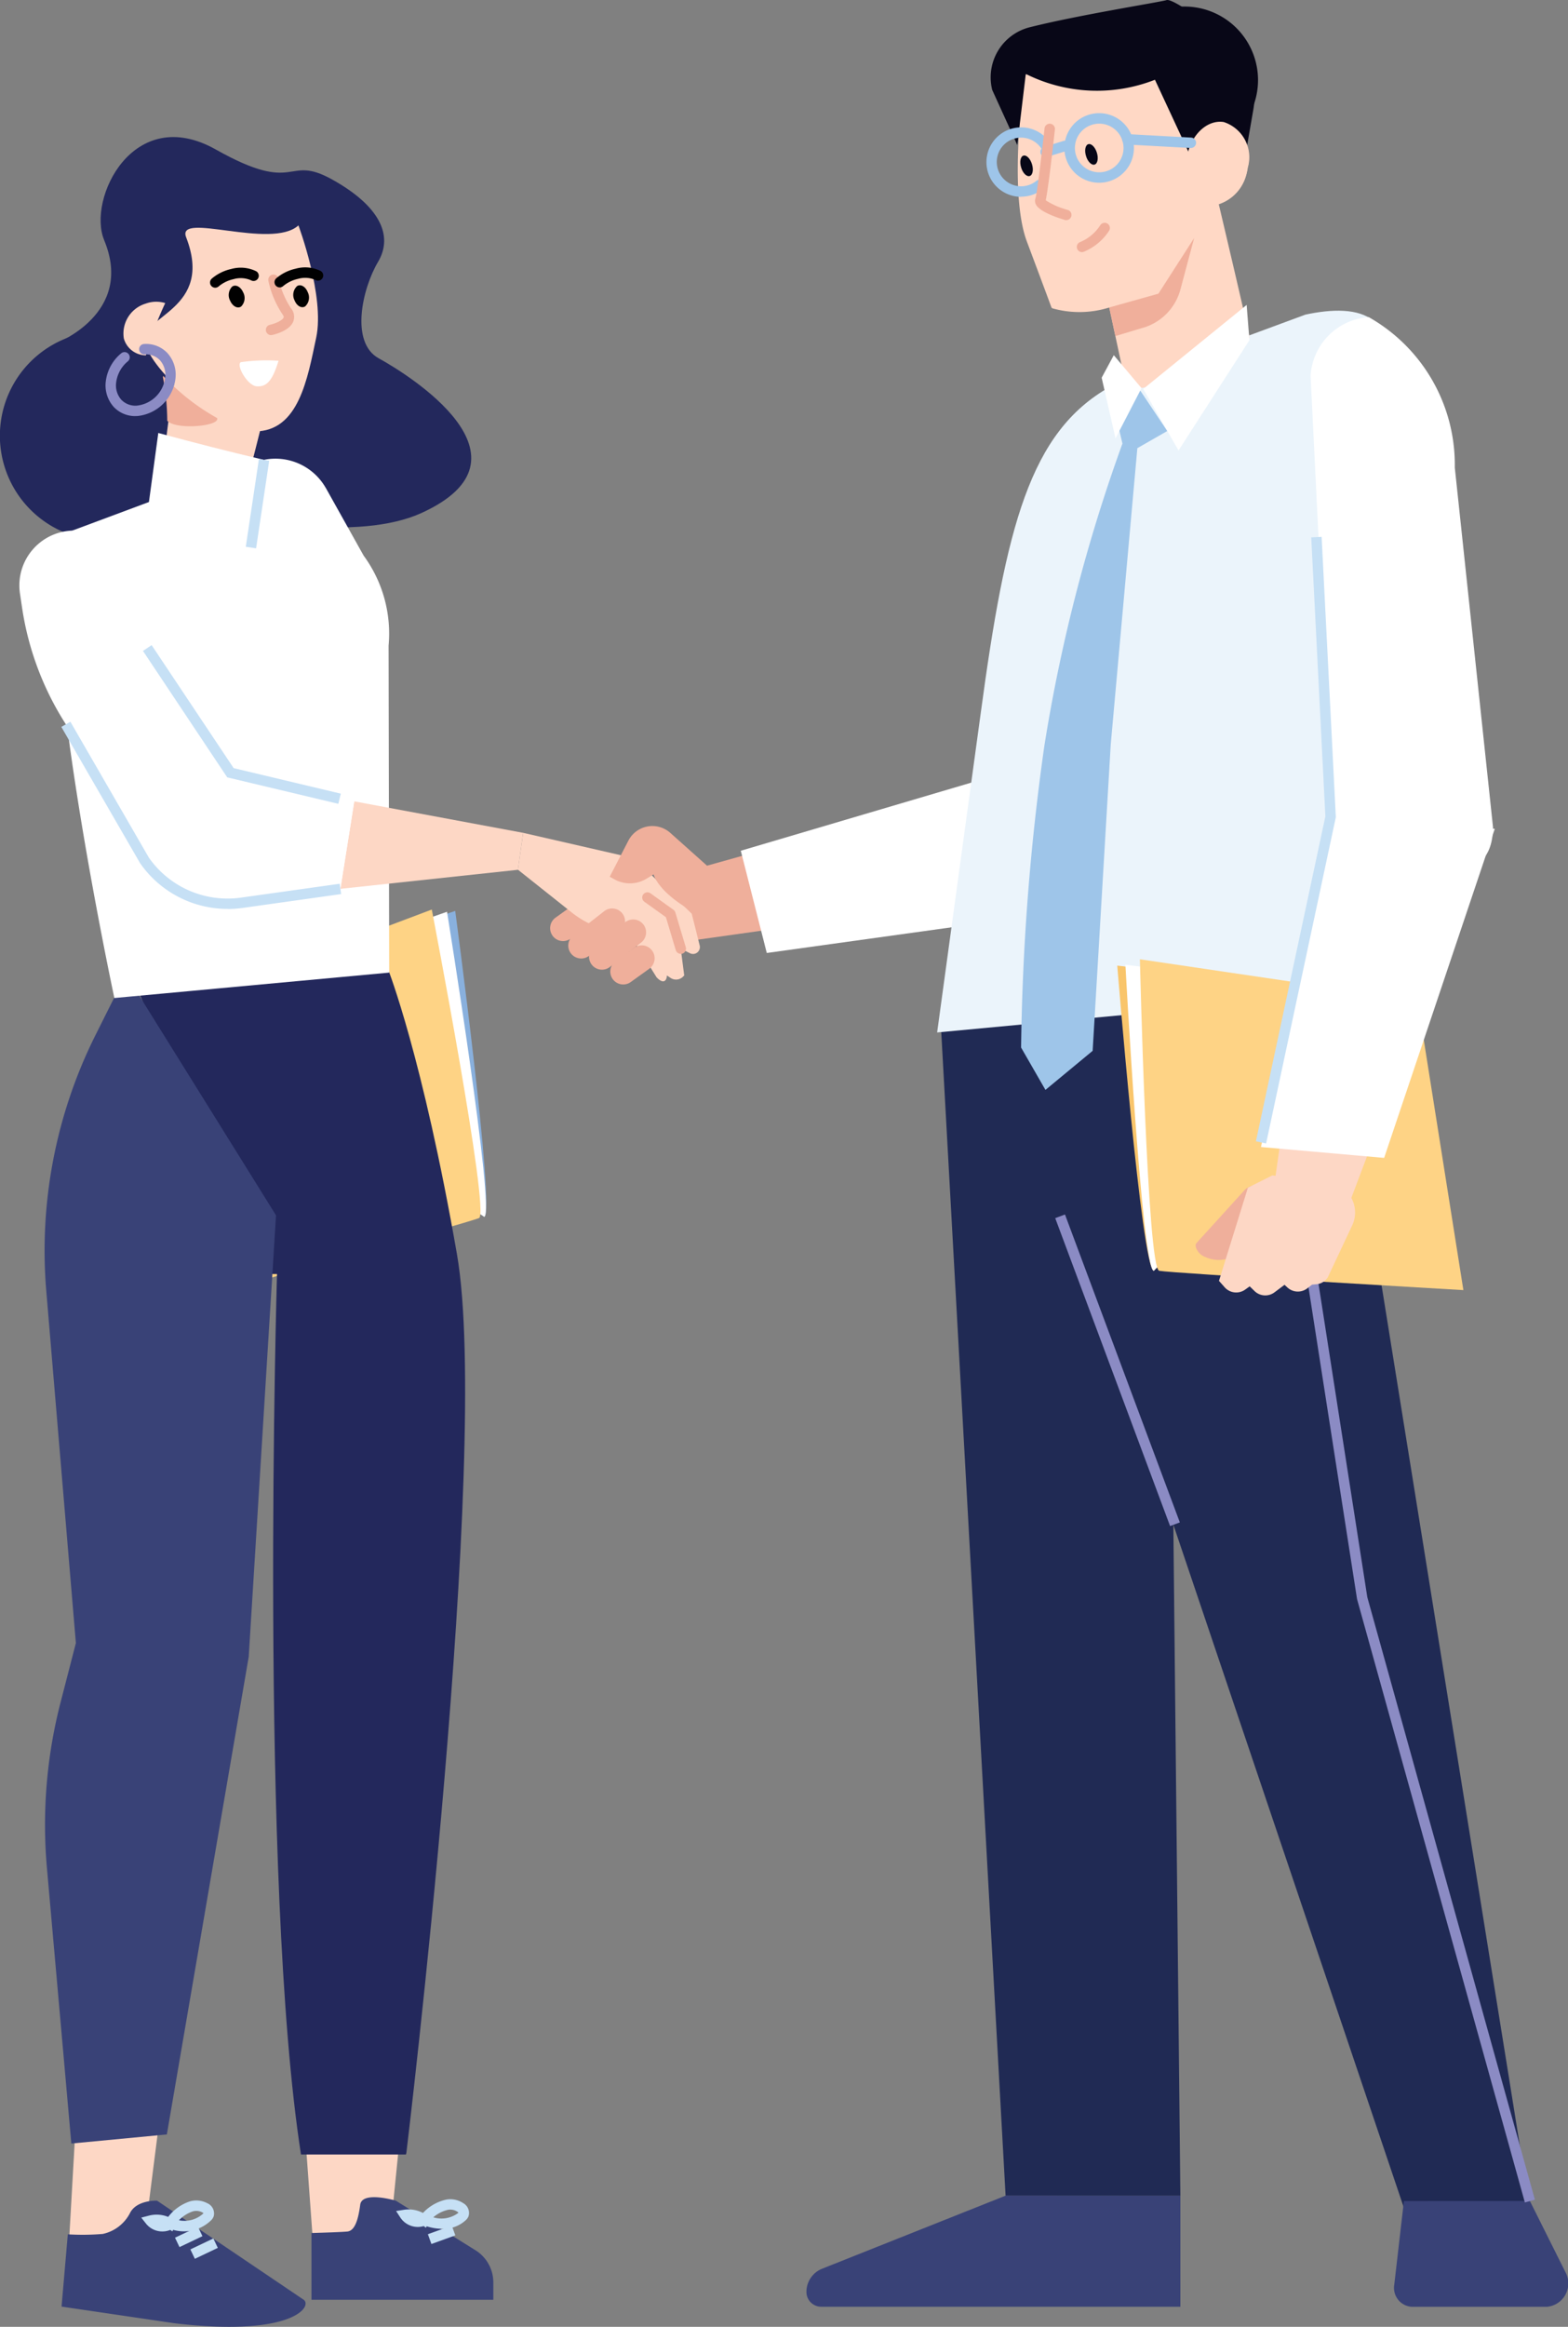 <svg xmlns="http://www.w3.org/2000/svg" xmlns:xlink="http://www.w3.org/1999/xlink" id="Groupe_2978" data-name="Groupe 2978" width="94.371" height="140" viewBox="0 0 94.371 140"><rect x="0" y="0" width="94.371" height="140" fill="#808080" stroke="none"/><defs><clipPath id="clip-path"><rect id="Rectangle_2100" data-name="Rectangle 2100" width="94.371" height="140" fill="none"></rect></clipPath></defs><g id="Groupe_2977" data-name="Groupe 2977" clip-path="url(#clip-path)"><path id="Trac&#xE9;_4363" data-name="Trac&#xE9; 4363" d="M108.031,174.481l-1.1.789a.777.777,0,1,1-.956-1.224l1.1-.789a.777.777,0,1,1,.956,1.225" transform="translate(-72.545 -118.829)" fill="#efaf9b"></path><path id="Trac&#xE9;_4364" data-name="Trac&#xE9; 4364" d="M33.507,180.637,50.4,174.828s2.432,18.113,1.753,18.409Z" transform="translate(-23.003 -120.021)" fill="#89b0dd"></path><path id="Trac&#xE9;_4365" data-name="Trac&#xE9; 4365" d="M33.507,180.748l16.4-5.758s2.922,18.062,2.243,18.358Z" transform="translate(-23.003 -120.132)" fill="#fff"></path><path id="Trac&#xE9;_4366" data-name="Trac&#xE9; 4366" d="M48.289,174.561s3.523,18.266,2.844,18.562-17.642,5.023-17.642,5.023l-1.005-17.623Z" transform="translate(-22.302 -119.837)" fill="#fed385"></path><path id="Trac&#xE9;_4367" data-name="Trac&#xE9; 4367" d="M138.237,160.011l-8.873,2.483.209,4.066L141,164.951Z" transform="translate(-88.81 -109.849)" fill="#efaf9b"></path><path id="Trac&#xE9;_4368" data-name="Trac&#xE9; 4368" d="M156.508,149.815l-14.286,4.221,1.564,6.151,15.047-2.09Z" transform="translate(-97.637 -102.849)" fill="#fff"></path><path id="Trac&#xE9;_4369" data-name="Trac&#xE9; 4369" d="M189.378,186.323,214.5,260.741h7.583l-11.727-72.935Z" transform="translate(-130.009 -127.912)" fill="#202a54"></path><path id="Trac&#xE9;_4370" data-name="Trac&#xE9; 4370" d="M180.686,194.481l3.878,70.119h10.519l-.75-71.613Z" transform="translate(-124.042 -132.488)" fill="#202a54"></path><path id="Trac&#xE9;_4371" data-name="Trac&#xE9; 4371" d="M268.235,422.438l-.581,5.035a1.141,1.141,0,0,0,1.051,1.328h8.135a1.415,1.415,0,0,0,1.11-2.1l-2.133-4.267Z" transform="translate(-183.74 -290.007)" fill="#394277"></path><path id="Trac&#xE9;_4372" data-name="Trac&#xE9; 4372" d="M177.328,421.423V428.1H155.712a.889.889,0,0,1-.889-.889,1.5,1.5,0,0,1,.948-1.4l11.039-4.395Z" transform="translate(-106.287 -289.31)" fill="#394277"></path><rect id="Rectangle_2095" data-name="Rectangle 2095" width="0.627" height="19.774" transform="translate(63.509 73.292) rotate(-20.463)" fill="#8b8bc4"></rect><path id="Trac&#xE9;_4373" data-name="Trac&#xE9; 4373" d="M259.29,270.139l-10.1-36.3-5.181-33.268.619-.1,5.179,33.251,10.086,36.251Z" transform="translate(-167.515 -137.624)" fill="#8b8bc4"></path><path id="Trac&#xE9;_4374" data-name="Trac&#xE9; 4374" d="M232.54,226.9c-3.664-1.127-5.583-7.574-5.663-7.847l.6-.176c.019.064,1.9,6.4,5.245,7.424Z" transform="translate(-155.753 -150.263)" fill="#8b8bc4"></path><path id="Trac&#xE9;_4375" data-name="Trac&#xE9; 4375" d="M179.915,103.056l2.615-19.149c1.525-11.333,2.978-16.977,7.774-19.688l11.777-4.352c3.142-.678,6.529-.224,3.919,5.817l-2.115,35.128Z" transform="translate(-123.513 -40.937)" fill="#ebf4fb"></path><path id="Trac&#xE9;_4376" data-name="Trac&#xE9; 4376" d="M207.718,14.092a1.744,1.744,0,0,0-2.01.8,2.135,2.135,0,0,0-.1.207c-.25-2.315-1.072-3.88-2.45-4.66a6.188,6.188,0,0,0-4.753-.2,12.951,12.951,0,0,0-2.543,1.035.123.123,0,0,0-.061.09c-.041.282-.988,6.951.135,9.946s1.474,3.949,1.474,3.95a.123.123,0,0,0,.072.072,5.985,5.985,0,0,0,3.414-.052l1.032,4.828s.547.224,2.208-.287a20.427,20.427,0,0,0,5.2-2.722c.043-.029-1.849-8.029-1.849-8.029a2.541,2.541,0,0,0,1.728-2.183,2.286,2.286,0,0,0-1.491-2.8" transform="translate(-134.134 -6.779)" fill="#ffd8c5"></path><path id="Trac&#xE9;_4377" data-name="Trac&#xE9; 4377" d="M217.99,1.453A4.409,4.409,0,0,0,215.6,3.247a7.029,7.029,0,0,1,6.83,5.03c.042.137.079.275.113.413a4.425,4.425,0,0,0-4.551-7.237" transform="translate(-148.009 -0.862)" fill="#080717"></path><path id="Trac&#xE9;_4378" data-name="Trac&#xE9; 4378" d="M202.88,10.826l2.546-.927L206,6.591a4.466,4.466,0,0,0-1.671-4.307C202.868,1.156,201.127-.1,200.776.006c-.4.123-5.273.889-8.234,1.633a3.108,3.108,0,0,0-2.257,3.773l1.507,3.311.513-4.276a9.555,9.555,0,0,0,7.773.351Z" transform="translate(-130.567 0.001)" fill="#080717"></path><path id="Trac&#xE9;_4379" data-name="Trac&#xE9; 4379" d="M206.452,25.919a2.093,2.093,0,1,1,.618-.094,2.077,2.077,0,0,1-.618.094m0-3.554a1.463,1.463,0,1,0,1.4,1.032,1.461,1.461,0,0,0-1.4-1.032" transform="translate(-140.297 -14.924)" fill="#9ec5e9"></path><path id="Trac&#xE9;_4380" data-name="Trac&#xE9; 4380" d="M207.034,44.524a.314.314,0,0,1-.086-.615,2.67,2.67,0,0,0,1.191-1.009.313.313,0,0,1,.524.344,3.34,3.34,0,0,1-1.543,1.268.313.313,0,0,1-.086.012" transform="translate(-141.915 -29.354)" fill="#f0af9b"></path><path id="Trac&#xE9;_4381" data-name="Trac&#xE9; 4381" d="M229.316,28.241c1.014.16,2.007-.8,2.218-2.14a2.223,2.223,0,0,0-1.455-2.717c-1.014-.16-2.007.8-2.218,2.14Z" transform="translate(-156.428 -16.041)" fill="#ffd8c5"></path><path id="Trac&#xE9;_4382" data-name="Trac&#xE9; 4382" d="M200.043,28a.314.314,0,0,1-.092-.613l1.168-.36a.313.313,0,1,1,.185.6l-1.168.36a.317.317,0,0,1-.092.014" transform="translate(-137.116 -18.546)" fill="#9ec5e9"></path><path id="Trac&#xE9;_4383" data-name="Trac&#xE9; 4383" d="M208.387,28.369c.1.339.335.569.516.513s.242-.375.137-.714-.335-.569-.516-.513-.242.376-.137.714" transform="translate(-143.024 -18.98)" fill="#080717"></path><path id="Trac&#xE9;_4384" data-name="Trac&#xE9; 4384" d="M195.927,30.566c.1.339.335.569.516.513s.242-.375.137-.714-.335-.569-.515-.513-.242.376-.137.714" transform="translate(-134.47 -20.488)" fill="#080717"></path><path id="Trac&#xE9;_4385" data-name="Trac&#xE9; 4385" d="M219.589,26.573h-.018l-3.825-.209a.313.313,0,0,1,.034-.626l3.825.209a.314.314,0,0,1-.017.627" transform="translate(-147.909 -17.668)" fill="#9ec5e9"></path><path id="Trac&#xE9;_4386" data-name="Trac&#xE9; 4386" d="M191.463,28.625a2.09,2.09,0,1,1,1.831-3.1.313.313,0,1,1-.55.3,1.463,1.463,0,1,0-.852,2.1,1.445,1.445,0,0,0,.51-.277.314.314,0,0,1,.4.48,2.094,2.094,0,0,1-1.343.489" transform="translate(-130.005 -16.782)" fill="#9ec5e9"></path><path id="Trac&#xE9;_4387" data-name="Trac&#xE9; 4387" d="M200.6,29.526a.316.316,0,0,1-.089-.013c-.45-.134-1.52-.492-1.74-.928a.466.466,0,0,1-.028-.371c.083-.24.345-2.354.548-4.221a.314.314,0,0,1,.624.068c-.068.622-.4,3.6-.555,4.271a4.654,4.654,0,0,0,1.33.579.314.314,0,0,1-.089.614m-1.266-1.1h0Z" transform="translate(-136.424 -16.28)" fill="#f0af9b"></path><path id="Trac&#xE9;_4388" data-name="Trac&#xE9; 4388" d="M218.063,45.68l-2.151,3.35-2.961.831.37,1.719,1.553-.467a3.288,3.288,0,0,0,2.363-2.338Z" transform="translate(-146.192 -31.36)" fill="#f0af9b"></path><path id="Trac&#xE9;_4389" data-name="Trac&#xE9; 4389" d="M232.244,187.417,214.5,185.328s1.469,18.216,2.2,18.361Z" transform="translate(-147.257 -127.229)" fill="#f9c56b"></path><path id="Trac&#xE9;_4390" data-name="Trac&#xE9; 4390" d="M233.316,187.3l-17.253-2.143s.98,18.27,1.707,18.416Z" transform="translate(-148.329 -127.11)" fill="#fff"></path><path id="Trac&#xE9;_4391" data-name="Trac&#xE9; 4391" d="M218.844,184.111s.436,18.6,1.162,18.743,18.307,1.162,18.307,1.162l-2.761-17.435Z" transform="translate(-150.238 -126.394)" fill="#fed385"></path><path id="Trac&#xE9;_4392" data-name="Trac&#xE9; 4392" d="M245.846,194.539c-.415.989-1.9,11.854-1.9,11.854l4.844-.739,3.882-10.286Z" transform="translate(-167.469 -133.552)" fill="#fdd7c5"></path><path id="Trac&#xE9;_4393" data-name="Trac&#xE9; 4393" d="M255.115,60.875h0a10.2,10.2,0,0,1,5.173,9.039l2.3,21.639c-.044,5.973-9.662-.291-9.662-.291l-1.316-26.856a3.754,3.754,0,0,1,3.507-3.532" transform="translate(-172.731 -41.791)" fill="#fff"></path><path id="Trac&#xE9;_4394" data-name="Trac&#xE9; 4394" d="M230.109,231.819h0c-.37-.113-.691-.632-.512-.83l2.913-3.207a1.009,1.009,0,0,1,1.021-.208l1.049.252-2.156,3.46a1.9,1.9,0,0,1-2.315.533" transform="translate(-157.585 -156.199)" fill="#efaf9b"></path><path id="Trac&#xE9;_4395" data-name="Trac&#xE9; 4395" d="M235.765,226.329l-1.741,5.606.344.388a.925.925,0,0,0,1.225.142l.28-.2.291.283a.925.925,0,0,0,1.2.078l.605-.453.176.162a.925.925,0,0,0,1.19.052l.291-.224.268-.025a.905.905,0,0,0,.677-.413l1.472-3.13a1.817,1.817,0,0,0-1.416-2.576l-3.394-.43Z" transform="translate(-160.659 -154.869)" fill="#fdd7c5"></path><path id="Trac&#xE9;_4396" data-name="Trac&#xE9; 4396" d="M246.285,156.767c-.415.989-4.189,19.868-4.189,19.868l7.41.654,6.659-19.8Z" transform="translate(-166.201 -107.622)" fill="#fff"></path><path id="Trac&#xE9;_4397" data-name="Trac&#xE9; 4397" d="M12.591,69.99a6.3,6.3,0,1,1-6.135-6.454,6.3,6.3,0,0,1,6.135,6.454" transform="translate(0 -43.617)" fill="#23285c"></path><path id="Trac&#xE9;_4398" data-name="Trac&#xE9; 4398" d="M64.106,395.273l-1.13,11.245-4.523.33-.809-11.1Z" transform="translate(-39.573 -271.358)" fill="#fdd7c5"></path><path id="Trac&#xE9;_4399" data-name="Trac&#xE9; 4399" d="M19.115,394.269l-1.363,10.7-4.536.328.667-11.674Z" transform="translate(-9.073 -270.224)" fill="#fdd7c5"></path><path id="Trac&#xE9;_4400" data-name="Trac&#xE9; 4400" d="M59.787,423.855v4.015H70.731v-1.045a2.28,2.28,0,0,0-1.076-1.936l-4.791-2.981s-2.031-.608-2.144.244-.31,1.567-.776,1.612-2.285.091-2.158.091" transform="translate(-41.04 -289.499)" fill="#394277"></path><path id="Trac&#xE9;_4401" data-name="Trac&#xE9; 4401" d="M25.045,186.186l15.513-.082s2.068,5.232,4.137,17.114-3.042,54.065-3.042,54.065-.009.039-.026.109H35.309c-2.533-16.3-1.443-52.975-1.443-52.975h-1.46Z" transform="translate(-17.194 -127.762)" fill="#23285c"></path><rect id="Rectangle_2096" data-name="Rectangle 2096" width="1.53" height="0.627" transform="translate(25.752 134.426) rotate(-19.875)" fill="#c6e0f5"></rect><path id="Trac&#xE9;_4402" data-name="Trac&#xE9; 4402" d="M78.83,423.862a3.053,3.053,0,0,1-.935-.15l-.05.088-.127-.1a1.259,1.259,0,0,1-1.4-.5l-.265-.407.48-.074a1.844,1.844,0,0,1,1.137.191,2.716,2.716,0,0,1,1.412-.806,1.4,1.4,0,0,1,1.008.214.673.673,0,0,1,.313.817.687.687,0,0,1-.146.2,1.975,1.975,0,0,1-1.431.527m-.532-.69a1.672,1.672,0,0,0,1.514-.275.3.3,0,0,0-.066-.06.774.774,0,0,0-.555-.118,2.046,2.046,0,0,0-.894.452" transform="translate(-52.214 -289.763)" fill="#c6e0f5"></path><path id="Trac&#xE9;_4403" data-name="Trac&#xE9; 4403" d="M12.195,424.394l-.376,4.347,6.787,1c7.245.86,8.417-1.1,7.73-1.45l-8.769-5.924s-1.252-.06-1.644.773a2.413,2.413,0,0,1-1.626,1.229,14.793,14.793,0,0,1-2.1.023" transform="translate(-8.114 -289.959)" fill="#394277"></path><rect id="Rectangle_2097" data-name="Rectangle 2097" width="1.53" height="0.627" transform="matrix(0.903, -0.43, 0.43, 0.903, 10.533, 134.636)" fill="#c6e0f5"></rect><rect id="Rectangle_2098" data-name="Rectangle 2098" width="1.53" height="0.627" transform="matrix(0.903, -0.43, 0.43, 0.903, 11.458, 135.34)" fill="#c6e0f5"></rect><path id="Trac&#xE9;_4404" data-name="Trac&#xE9; 4404" d="M28.38,424.2a1.248,1.248,0,0,1-.972-.454l-.3-.379.471-.121a1.843,1.843,0,0,1,1.15.079,2.712,2.712,0,0,1,1.326-.94,1.406,1.406,0,0,1,1.024.114.674.674,0,0,1,.392.782.682.682,0,0,1-.127.217,2.356,2.356,0,0,1-2.317.605l-.041.092-.136-.086a1.225,1.225,0,0,1-.466.091m.991-.673a1.67,1.67,0,0,0,1.481-.421.292.292,0,0,0-.072-.053.777.777,0,0,0-.563-.063,2.046,2.046,0,0,0-.845.538" transform="translate(-18.607 -289.94)" fill="#c6e0f5"></path><path id="Trac&#xE9;_4405" data-name="Trac&#xE9; 4405" d="M13.457,186.977l-1.833,3.665a29,29,0,0,0-2.96,15.4l1.781,21.176-.922,3.572a29.476,29.476,0,0,0-.82,9.97l1.468,16.571,5.749-.547,4.928-28.745,1.642-26.555Z" transform="translate(-5.878 -128.361)" fill="#394277"></path><path id="Trac&#xE9;_4406" data-name="Trac&#xE9; 4406" d="M11.238,32.5c-1.03-2.467,1.745-8.247,6.718-5.449s4.194.243,7.007,1.807,3.715,3.344,2.761,4.953-1.691,4.858.043,5.807,9.886,5.983,2.557,9.31S2.348,45.33,8.3,38.728c0,0,4.793-1.778,2.935-6.229" transform="translate(-4.97 -18.057)" fill="#23285c"></path><path id="Trac&#xE9;_4407" data-name="Trac&#xE9; 4407" d="M27.043,89.784l2.288,4.092a7.93,7.93,0,0,1,1.5,5.417l.037,19.67-16.541,1.529S9.333,97.176,11.3,92.553l11.648-4.342a3.485,3.485,0,0,1,4.092,1.573" transform="translate(-7.444 -60.444)" fill="#fff"></path><path id="Trac&#xE9;_4408" data-name="Trac&#xE9; 4408" d="M18.282,125.891l-4.868-14.106a13.013,13.013,0,0,1,.521-9.773l.21-.447,12.662,16.063s-7.234,1.78-8.525,8.263" transform="translate(-8.72 -69.725)" fill="#fff"></path><path id="Trac&#xE9;_4409" data-name="Trac&#xE9; 4409" d="M37.778,67.275c.613-3.568-5.686-.884-5.686-.884A64.053,64.053,0,0,0,31.057,74.2c.341.324,3.74,1.539,4.755,1.376-.1-.034,1.562-5.964,1.966-8.3" transform="translate(-21.321 -44.913)" fill="#fdd7c5"></path><path id="Trac&#xE9;_4410" data-name="Trac&#xE9; 4410" d="M37.048,43.268s1.594,4.265,1.069,6.742-1.058,5.66-3.7,5.648c-2.113-.011-6.322-3.68-6.609-5.392-.267-1.595,4.168-1.927,2.479-6.287-.61-1.575,5.122.77,6.757-.711" transform="translate(-19.085 -29.704)" fill="#fdd7c5"></path><path id="Trac&#xE9;_4411" data-name="Trac&#xE9; 4411" d="M31.451,72.3a13.129,13.129,0,0,0,3.09,2.383c.207.491-2.468.739-3,.163a14.277,14.277,0,0,0-.264-2.637l.035-.056a.694.694,0,0,0,.134.146" transform="translate(-21.475 -49.531)" fill="#f0af9b"></path><path id="Trac&#xE9;_4412" data-name="Trac&#xE9; 4412" d="M44.792,55.217a.722.722,0,0,1-.118.862c-.213.144-.506-.008-.655-.339a.722.722,0,0,1,.118-.862c.213-.145.506.008.655.339" transform="translate(-30.162 -37.636)" fill="#010101"></path><path id="Trac&#xE9;_4413" data-name="Trac&#xE9; 4413" d="M48.343,69.195a10.839,10.839,0,0,0-2.27.085c-.3.169.4,1.42.96,1.452s.923-.261,1.309-1.537" transform="translate(-31.58 -47.488)" fill="#fff"></path><path id="Trac&#xE9;_4414" data-name="Trac&#xE9; 4414" d="M51.345,56.339a.314.314,0,0,1-.067-.62c.3-.066.757-.256.825-.436.006-.017.026-.068-.063-.189a5.786,5.786,0,0,1-.853-2.023.313.313,0,0,1,.615-.122,5.243,5.243,0,0,0,.744,1.774.8.8,0,0,1,.145.782c-.215.57-1.1.789-1.278.827a.309.309,0,0,1-.067.007" transform="translate(-35.034 -36.177)" fill="#efaf9b"></path><path id="Trac&#xE9;_4415" data-name="Trac&#xE9; 4415" d="M25.663,59.161A19.379,19.379,0,0,0,25,61.143a1.388,1.388,0,0,1-1.328-1.014,1.88,1.88,0,0,1,1.324-2.1A1.836,1.836,0,0,1,26.163,58c-.173.371-.341.756-.5,1.156" transform="translate(-16.219 -39.764)" fill="#fdd7c5"></path><path id="Trac&#xE9;_4416" data-name="Trac&#xE9; 4416" d="M40.637,52.591a.313.313,0,0,1-.208-.548,2.7,2.7,0,0,1,1.171-.579,2.11,2.11,0,0,1,1.5.136.313.313,0,1,1-.313.543,1.542,1.542,0,0,0-1.044-.068,2.1,2.1,0,0,0-.9.437.312.312,0,0,1-.208.079" transform="translate(-27.682 -35.28)" fill="#010101"></path><path id="Trac&#xE9;_4417" data-name="Trac&#xE9; 4417" d="M57.191,55.169a.722.722,0,0,1-.156.856c-.219.135-.505-.03-.639-.368a.722.722,0,0,1,.156-.856c.219-.134.506.03.639.368" transform="translate(-38.67 -37.589)" fill="#010101"></path><path id="Trac&#xE9;_4418" data-name="Trac&#xE9; 4418" d="M53.014,52.533a.313.313,0,0,1-.208-.548,2.7,2.7,0,0,1,1.17-.578,2.11,2.11,0,0,1,1.5.136.313.313,0,1,1-.313.543,1.542,1.542,0,0,0-1.043-.068,2.1,2.1,0,0,0-.9.437.312.312,0,0,1-.208.079" transform="translate(-36.179 -35.241)" fill="#010101"></path><path id="Trac&#xE9;_4419" data-name="Trac&#xE9; 4419" d="M22.071,70.359a1.762,1.762,0,0,1-1.311-.554,1.938,1.938,0,0,1-.472-1.564,2.591,2.591,0,0,1,.924-1.66.313.313,0,1,1,.4.482,1.959,1.959,0,0,0-.7,1.253,1.3,1.3,0,0,0,.308,1.061,1.17,1.17,0,0,0,.925.353,1.92,1.92,0,0,0,1.709-1.667A1.3,1.3,0,0,0,23.544,67a1.161,1.161,0,0,0-.924-.353.313.313,0,1,1-.031-.626A1.761,1.761,0,0,1,24,66.575a1.938,1.938,0,0,1,.472,1.564,2.569,2.569,0,0,1-2.3,2.218l-.1,0" transform="translate(-13.917 -45.324)" fill="#8b8bc4"></path><path id="Trac&#xE9;_4420" data-name="Trac&#xE9; 4420" d="M35.023,84.72l-.157,1.046-.63,4.227-6.367-1.067.647-4.775.143-1.051q3.18.865,6.364,1.62" transform="translate(-19.132 -57.049)" fill="#fff"></path><rect id="Rectangle_2099" data-name="Rectangle 2099" width="5.331" height="0.627" transform="matrix(0.148, -0.989, 0.989, 0.148, 14.793, 32.898)" fill="#c6e0f5"></rect><path id="Trac&#xE9;_4421" data-name="Trac&#xE9; 4421" d="M18.752,112.457l-.774,8.148-4.465-.444,1.729-8.588Z" transform="translate(-9.277 -76.595)" fill="#fdd7c5"></path><path id="Trac&#xE9;_4422" data-name="Trac&#xE9; 4422" d="M99.748,159.841l6.672,1.529,3.475,3.336.478,1.91a.412.412,0,0,1-.585.469l-.553-.277.208,1.616-.072.072a.594.594,0,0,1-.75.074l-.22-.147s0,.307-.191.348-.434-.243-.434-.243l-1.46-2.346-1.785-.562a5.816,5.816,0,0,1-1.875-1l-3.221-2.56Z" transform="translate(-68.263 -109.732)" fill="#fdd7c5"></path><path id="Trac&#xE9;_4423" data-name="Trac&#xE9; 4423" d="M66.184,153.8l10.164,1.894-.313,2.224L65.35,159.064Z" transform="translate(-44.863 -105.585)" fill="#fdd7c5"></path><path id="Trac&#xE9;_4424" data-name="Trac&#xE9; 4424" d="M38.015,149.643l5.682,1.3-.834,5.265-10.268.1Z" transform="translate(-22.376 -102.731)" fill="#fff"></path><path id="Trac&#xE9;_4425" data-name="Trac&#xE9; 4425" d="M8.045,101.988l2.642.857,7.506,13.969-5.421,6.672L6.4,113.294a17.837,17.837,0,0,1-2.516-6.826l-.127-.85a3.3,3.3,0,0,1,4.286-3.629" transform="translate(-2.555 -69.903)" fill="#fff"></path><path id="Trac&#xE9;_4426" data-name="Trac&#xE9; 4426" d="M21.782,149.769a6.41,6.41,0,0,1-5.265-2.749l-4.741-8.2.543-.314,4.727,8.182a5.783,5.783,0,0,0,5.559,2.4l5.923-.832.087.621-5.923.833a6.554,6.554,0,0,1-.909.064" transform="translate(-8.084 -95.083)" fill="#c6e0f5"></path><path id="Trac&#xE9;_4427" data-name="Trac&#xE9; 4427" d="M39.2,133.364l-6.687-1.592-5.072-7.608.522-.348,4.936,7.4,6.448,1.536Z" transform="translate(-18.837 -85)" fill="#c6e0f5"></path><path id="Trac&#xE9;_4428" data-name="Trac&#xE9; 4428" d="M123.037,161.032l-2.33-2.081a1.624,1.624,0,0,0-2.524.465l-1.123,2.172.286.158a1.913,1.913,0,0,0,1.913-.032l.443-.266s.226,1.051,2.389,2.25c.619.343,1.086.808.947-2.667" transform="translate(-80.363 -108.838)" fill="#efaf9b"></path><path id="Trac&#xE9;_4429" data-name="Trac&#xE9; 4429" d="M112.185,175.8l-1.85,1.445a.777.777,0,0,1-.956-1.225l1.85-1.445a.777.777,0,1,1,.956,1.224" transform="translate(-74.885 -119.734)" fill="#efaf9b"></path><path id="Trac&#xE9;_4430" data-name="Trac&#xE9; 4430" d="M116.259,177.877l-1.85,1.445a.777.777,0,1,1-.956-1.224l1.85-1.445a.777.777,0,1,1,.956,1.225" transform="translate(-77.681 -121.161)" fill="#efaf9b"></path><path id="Trac&#xE9;_4431" data-name="Trac&#xE9; 4431" d="M119.5,182.878l-1.1.789a.777.777,0,0,1-.956-1.225l1.1-.789a.777.777,0,1,1,.956,1.224" transform="translate(-80.421 -124.593)" fill="#efaf9b"></path><path id="Trac&#xE9;_4432" data-name="Trac&#xE9; 4432" d="M125.613,174.958a.314.314,0,0,1-.3-.223l-.594-1.982-1.295-.928a.313.313,0,1,1,.366-.509l1.381.991a.311.311,0,0,1,.118.165l.625,2.085a.314.314,0,0,1-.21.391.321.321,0,0,1-.09.013" transform="translate(-84.641 -117.568)" fill="#efaf9b"></path><path id="Trac&#xE9;_4433" data-name="Trac&#xE9; 4433" d="M202.143,77.856a98.7,98.7,0,0,0-4.7,18.188,140.9,140.9,0,0,0-1.4,18.153l1.466,2.548,2.841-2.351,1.09-18.448,1.6-17.812,1.8-1.032-1.714-2.567L201.8,76.4Z" transform="translate(-134.588 -51.169)" fill="#9ec5e9"></path><path id="Trac&#xE9;_4434" data-name="Trac&#xE9; 4434" d="M219.482,63.582l6.224-5.056.166,2.124-4.266,6.633Z" transform="translate(-150.676 -40.179)" fill="#fff"></path><path id="Trac&#xE9;_4435" data-name="Trac&#xE9; 4435" d="M212.231,68.171l1.668,1.981-1.564,3.023-.834-3.649Z" transform="translate(-145.197 -46.8)" fill="#fff"></path><path id="Trac&#xE9;_4436" data-name="Trac&#xE9; 4436" d="M241.73,139.536l-.613-.131,4.18-19.549-.851-16.787.626-.032.855,16.869-.009.04Z" transform="translate(-165.529 -70.736)" fill="#c6e0f5"></path></g></svg>